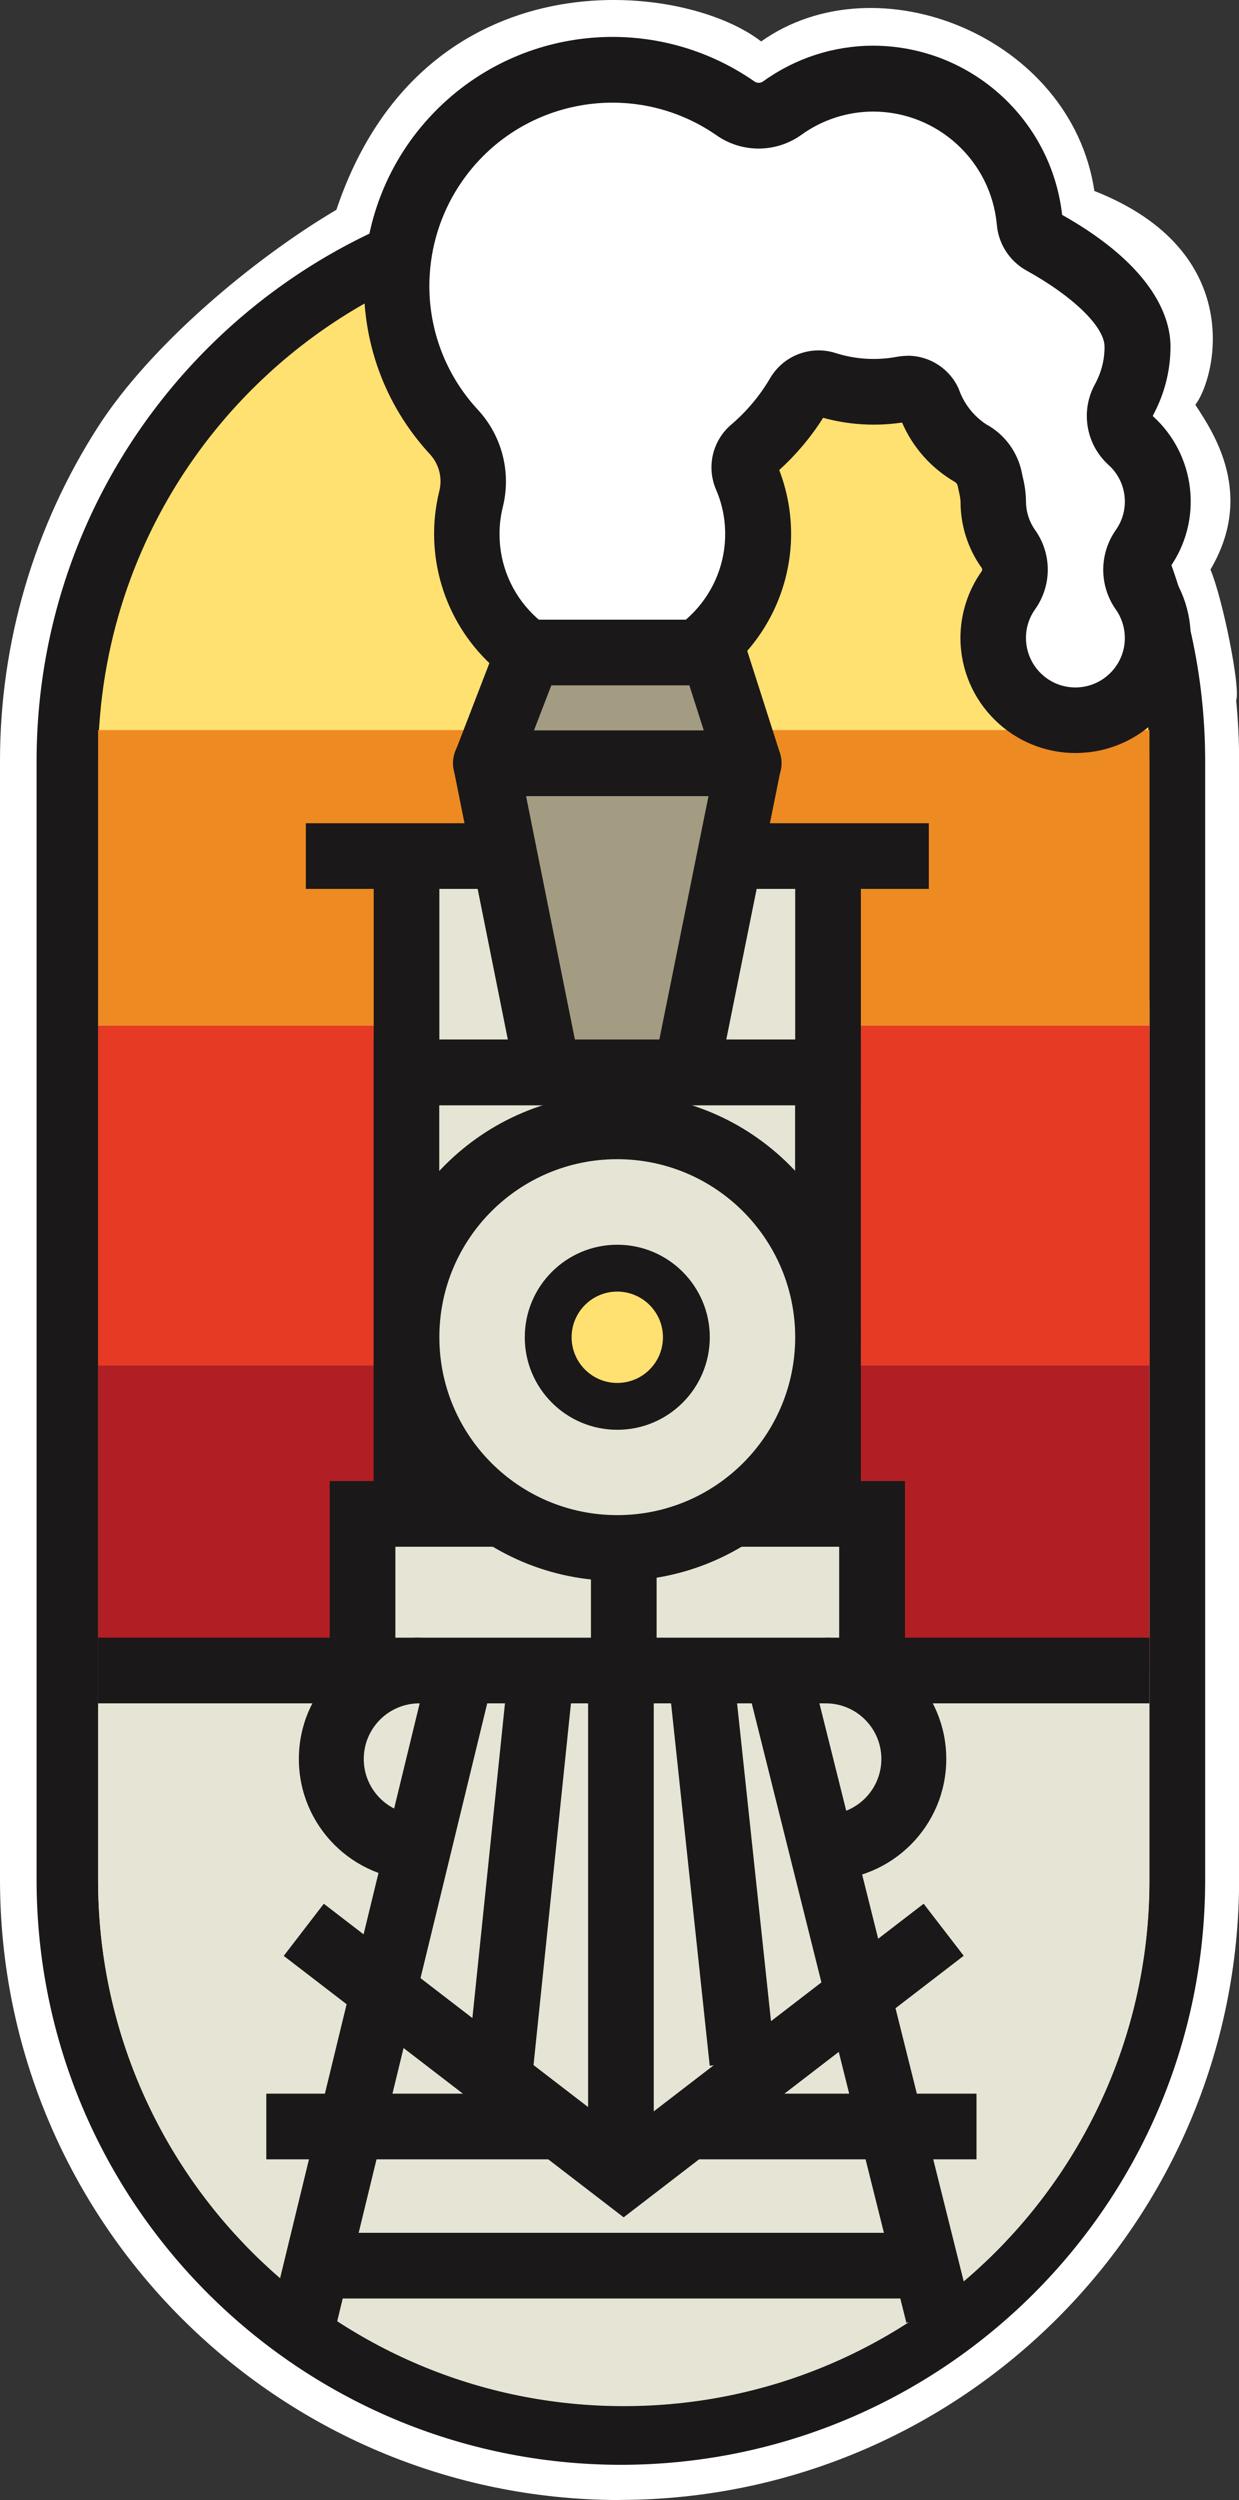 <?xml version="1.0" encoding="UTF-8"?>
<svg xmlns="http://www.w3.org/2000/svg" xmlns:xlink="http://www.w3.org/1999/xlink" id="Layer_1" data-name="Layer 1" viewBox="0 0 117.2 236.42">
  <rect x="0" y="0" width="117.2" height="236.42" fill="#333333" stroke="none"/>
  <defs>
    <style>
      .cls-1 {
        clip-path: url(#clippath);
      }

      .cls-2 {
        fill: none;
      }

      .cls-2, .cls-3, .cls-4, .cls-5, .cls-6, .cls-7, .cls-8, .cls-9, .cls-10 {
        stroke-width: 0px;
      }

      .cls-3 {
        fill: #a39c82;
      }

      .cls-4 {
        fill: #1a1818;
      }

      .cls-5 {
        fill: #b11f24;
      }

      .cls-6 {
        fill: #fee171;
      }

      .cls-7 {
        fill: #fff;
      }

      .cls-8 {
        fill: #e63a25;
      }

      .cls-9 {
        fill: #ee8a22;
      }

      .cls-10 {
        fill: #e6e5d5;
      }
    </style>
    <clipPath id="clippath">
      <rect class="cls-2" width="117.2" height="236.42"></rect>
    </clipPath>
  </defs>
  <g class="cls-1">
    <g id="Group_9166" data-name="Group 9166">
      <path id="Path_34441" data-name="Path 34441" class="cls-7" d="m107.7,51.91c2.29-3.23,1.79-7.66-1.16-10.3-1.06-1-1.3-2.6-.58-3.87.83-1.53,1.26-3.24,1.25-4.99,0-4.5-6.34-8.46-9-9.92-.7-.39-1.15-1.1-1.21-1.9-.71-8.15-7.89-14.18-16.04-13.47-2.66.23-5.21,1.18-7.38,2.75-1.33.94-3.1.94-4.43,0-9.26-6.42-21.98-4.11-28.4,5.15-2.12,3.06-3.36,6.63-3.59,10.35-.03.48-.04.96-.03,1.43-17.27,8.27-28.25,25.71-28.25,44.86v105.82c0,27.46,22.26,49.72,49.72,49.72s49.72-22.26,49.72-49.72v-105.82c0-2.45-.18-4.9-.54-7.32.67-.97,1.1-2.07,1.26-3.24.29-1.96-.18-3.96-1.32-5.59-.84-1.18-.86-2.76-.04-3.95"></path>
      <path id="Path_34442" data-name="Path 34442" class="cls-7" d="m58.6,236.42c-32.35-.04-58.56-26.25-58.6-58.6v-105.82c-.01-11.22,3.21-22.2,9.27-31.63,4.96-7.73,14.7-15.89,22.55-20.53C39.98-4.45,64.52-1.89,72,3.92c11-7.81,29.34-.44,31.52,14.14,14.49,5.7,11.49,17.69,9.55,20.22,1.76,2.69,5.63,8.47,1.43,15.58,1.16,2.76,2.87,11.23,2.43,12.38.19,1.91.28,3.84.28,5.75v105.82c-.04,32.35-26.25,58.56-58.6,58.6m-1.07-220.96c-.27,0-.54,0-.81.03-5.73.46-10.28,5.03-10.7,10.77-.01.22-.02.49-.02.83l.04,5.63-5.08,2.43c-14.15,6.83-23.16,21.14-23.22,36.85v105.82c0,22.56,18.29,40.85,40.85,40.85s40.85-18.29,40.85-40.85v-105.82c0-2.02-.15-4.03-.44-6.02l-.51-3.43,1.53-2.25c-2.39-3.9-2.42-8.8-.09-12.73-3.57-3.78-4.31-9.42-1.83-13.99-1.26-1.17-2.67-2.18-4.19-2.98-3.29-1.82-5.45-5.16-5.76-8.9-.29-3.06-2.85-5.4-5.92-5.41-1.24,0-2.46.39-3.46,1.12-4.38,3.14-10.27,3.18-14.69.1-1.92-1.34-4.21-2.06-6.56-2.05"></path>
      <path id="Path_34443" data-name="Path 34443" class="cls-6" d="m58.73,227.54h0c-27.46,0-49.73-22.26-49.73-49.72h0v-105.82c0-27.46,22.26-49.72,49.72-49.72s49.72,22.26,49.72,49.72v105.81c0,27.46-22.26,49.72-49.72,49.72h0"></path>
      <path id="Path_34444" data-name="Path 34444" class="cls-4" d="m58.73,233.09c-30.51-.03-55.24-24.76-55.27-55.27v-105.82c0-30.53,24.75-55.27,55.27-55.27s55.27,24.75,55.27,55.27v105.82c-.03,30.51-24.76,55.24-55.27,55.27m0-205.26c-24.38.03-44.14,19.79-44.17,44.17v105.82c0,24.4,19.78,44.18,44.18,44.18s44.18-19.78,44.18-44.18v-105.82c-.03-24.39-19.79-44.16-44.18-44.18"></path>
      <path id="Path_34445" data-name="Path 34445" class="cls-6" d="m59,227.51h0c-27.46,0-49.72-22.26-49.72-49.72h0v-105.82c0-27.46,22.26-49.72,49.72-49.72s49.72,22.26,49.72,49.72v105.82c0,27.46-22.26,49.72-49.72,49.72h0"></path>
      <path id="Path_34446" data-name="Path 34446" class="cls-10" d="m59,227.54h0c-27.46,0-49.72-22.26-49.72-49.72h0v-82.94c0-27.46,99.45-27.46,99.45,0v82.94c0,27.46-22.26,49.72-49.72,49.72h0"></path>
      <rect id="Rectangle_5779" data-name="Rectangle 5779" class="cls-5" x="9.28" y="127.86" width="99.45" height="30.11"></rect>
      <rect id="Rectangle_5780" data-name="Rectangle 5780" class="cls-8" x="9.28" y="96.99" width="99.45" height="32.15"></rect>
      <rect id="Rectangle_5781" data-name="Rectangle 5781" class="cls-9" x="9.28" y="69.04" width="99.45" height="27.95"></rect>
      <rect id="Rectangle_5782" data-name="Rectangle 5782" class="cls-4" x="9.28" y="154.87" width="99.45" height="6.21"></rect>
      <path id="Path_34447" data-name="Path 34447" class="cls-10" d="m28.74,182.5l30.26,23.27,30.27-23.27"></path>
      <path id="Path_34448" data-name="Path 34448" class="cls-4" d="m59,209.69l-32.16-24.73,3.79-4.93,28.37,21.82,28.37-21.82,3.79,4.92-32.16,24.73Z"></path>
      <rect id="Rectangle_5783" data-name="Rectangle 5783" class="cls-4" x="25.19" y="197.99" width="26.96" height="6.21"></rect>
      <rect id="Rectangle_5784" data-name="Rectangle 5784" class="cls-4" x="64.28" y="197.99" width="28.09" height="6.21"></rect>
      <rect id="Rectangle_5785" data-name="Rectangle 5785" class="cls-4" x="29.61" y="211.15" width="58.24" height="6.21"></rect>
      <rect id="Rectangle_5786" data-name="Rectangle 5786" class="cls-4" x="4.89" y="185.33" width="62.72" height="6.21" transform="translate(-155.42 179.2) rotate(-76.35)"></rect>
      <rect id="Rectangle_5787" data-name="Rectangle 5787" class="cls-4" x="78.03" y="157.04" width="6.21" height="62.81" transform="translate(-43.23 25.26) rotate(-14.02)"></rect>
      <rect id="Rectangle_5788" data-name="Rectangle 5788" class="cls-4" x="55.63" y="157.97" width="6.21" height="47.8"></rect>
      <rect id="Rectangle_5789" data-name="Rectangle 5789" class="cls-4" x="65.12" y="157.87" width="6.21" height="37.26" transform="translate(-18.32 8.23) rotate(-6.09)"></rect>
      <rect id="Rectangle_5790" data-name="Rectangle 5790" class="cls-4" x="29.92" y="174.07" width="38.61" height="6.21" transform="translate(-132.08 207.89) rotate(-84.09)"></rect>
      <path id="Path_34449" data-name="Path 34449" class="cls-10" d="m82.49,157.97h-48.2v-14.81h48.2v14.81Z"></path>
      <path id="Path_34450" data-name="Path 34450" class="cls-4" d="m85.6,161.08H31.19v-21.02h54.41v21.02Zm-48.2-6.21h41.98v-8.6h-41.98v8.6Z"></path>
      <path id="Path_34451" data-name="Path 34451" class="cls-10" d="m78.33,142.22h-39.88v-40.81h39.88v40.81Z"></path>
      <path id="Path_34452" data-name="Path 34452" class="cls-4" d="m81.43,145.33h-46.09v-47.03h46.09v47.03Zm-39.88-6.21h33.66v-34.6h-33.66v34.6Z"></path>
      <path id="Path_34453" data-name="Path 34453" class="cls-10" d="m78.33,83.49v17.92h-39.88v-17.92"></path>
      <path id="Path_34454" data-name="Path 34454" class="cls-4" d="m81.44,104.51h-46.09v-21.02h6.21v14.81h33.66v-14.81h6.21v21.02Z"></path>
      <rect id="Rectangle_5791" data-name="Rectangle 5791" class="cls-4" x="55.9" y="143.16" width="6.21" height="14.81"></rect>
      <path id="Path_34455" data-name="Path 34455" class="cls-10" d="m78.33,126.46c0,11.01-8.93,19.94-19.94,19.94s-19.94-8.93-19.94-19.94,8.93-19.94,19.94-19.94,19.94,8.93,19.94,19.94h0"></path>
      <path id="Path_34456" data-name="Path 34456" class="cls-4" d="m58.39,149.5c-12.73,0-23.04-10.32-23.04-23.04s10.32-23.04,23.04-23.04,23.04,10.32,23.04,23.04c-.01,12.72-10.32,23.03-23.04,23.04m0-39.88c-9.3,0-16.83,7.53-16.83,16.83s7.53,16.83,16.83,16.83,16.83-7.53,16.83-16.83h0c-.01-9.29-7.54-16.82-16.83-16.83"></path>
      <path id="Path_34457" data-name="Path 34457" class="cls-6" d="m64.93,126.46c0,3.61-2.93,6.54-6.54,6.54s-6.53-2.93-6.53-6.54,2.93-6.54,6.53-6.54,6.54,2.93,6.54,6.54h0"></path>
      <path id="Path_34458" data-name="Path 34458" class="cls-4" d="m58.39,135.21c-4.83,0-8.75-3.92-8.75-8.75,0-4.83,3.92-8.75,8.75-8.75s8.75,3.92,8.75,8.75h0c0,4.83-3.92,8.75-8.75,8.75m0-13.07c-2.38,0-4.32,1.93-4.32,4.32,0,2.38,1.93,4.32,4.32,4.32s4.32-1.93,4.32-4.32c0-2.38-1.93-4.31-4.32-4.32"></path>
      <rect id="Rectangle_5792" data-name="Rectangle 5792" class="cls-4" x="28.93" y="77.85" width="58.93" height="6.21"></rect>
      <path id="Path_34459" data-name="Path 34459" class="cls-3" d="m45.97,72.17l5.86,29.24h13.08l5.9-29.24h-24.84Z"></path>
      <path id="Path_34460" data-name="Path 34460" class="cls-4" d="m64.91,104.51h-13.08c-1.48,0-2.76-1.05-3.05-2.5l-5.86-29.24c-.34-1.68.75-3.32,2.43-3.66.2-.04.41-.06.61-.06h24.84c1.72,0,3.11,1.39,3.11,3.11,0,.21-.02.41-.06.62l-5.9,29.24c-.29,1.45-1.57,2.49-3.04,2.49m-10.53-6.21h7.99l4.65-23.02h-17.26l4.62,23.02Z"></path>
      <path id="Path_34461" data-name="Path 34461" class="cls-7" d="m37.56,25.72c.7-11.25,10.39-19.8,21.64-19.09,3.71.23,7.29,1.47,10.35,3.59,1.33.94,3.1.94,4.43,0,6.63-4.79,15.89-3.29,20.68,3.35,1.56,2.16,2.51,4.71,2.74,7.37.06.8.51,1.51,1.21,1.9,2.66,1.46,9,5.43,9,9.92,0,1.74-.42,3.46-1.24,4.99-.73,1.27-.49,2.87.58,3.87,2.95,2.64,3.45,7.07,1.16,10.3-.82,1.19-.81,2.77.04,3.95,2.46,3.52,1.6,8.38-1.92,10.84-3.52,2.46-8.38,1.6-10.84-1.92-1.88-2.7-1.87-6.28.04-8.96.82-1.17.82-2.73,0-3.9-.94-1.32-1.44-2.89-1.44-4.51-.04-.68-.14-1.36-.32-2.02-.2-1.08-.87-2.02-1.84-2.55-1.82-1.11-3.21-2.81-3.95-4.81-.43-.94-1.46-1.46-2.47-1.25-2.41.45-4.9.3-7.24-.44-.99-.33-2.08.08-2.61.97-1.15,1.96-2.63,3.72-4.36,5.2-.73.64-.96,1.68-.57,2.57,2.98,7-.29,15.09-7.29,18.07-7,2.98-15.09-.29-18.07-7.29-1.16-2.73-1.41-5.76-.71-8.64.58-2.25-.01-4.63-1.57-6.35-3.81-4.09-5.77-9.58-5.42-15.16"></path>
      <path id="Path_34462" data-name="Path 34462" class="cls-4" d="m101.77,71.21c-6.01.02-10.9-4.85-10.92-10.86,0-2.27.7-4.49,2.02-6.34.05-.09.05-.2,0-.29-1.32-1.84-2.02-4.05-2.01-6.31-.02-.29-.07-.58-.14-.86-.04-.2-.09-.39-.12-.57-.03-.16-.12-.3-.25-.39-2.24-1.29-4-3.26-5.02-5.63-2.49.37-5.04.22-7.47-.45-1.15,1.83-2.55,3.49-4.15,4.94.9,2.35,1.27,4.87,1.07,7.37-.68,8.33-7.34,14.92-15.67,15.52-4.68.34-9.28-1.3-12.69-4.51-4.45-4.16-6.32-10.4-4.88-16.33.33-1.23.02-2.55-.83-3.5-8.84-9.52-8.28-24.39,1.23-33.23,8.09-7.51,20.32-8.38,29.39-2.09.24.19.58.2.84.03,3.05-2.21,6.72-3.4,10.48-3.39,9.13.05,16.79,6.92,17.82,16,8.91,5.02,10.25,9.94,10.25,12.45,0,2.25-.56,4.47-1.63,6.46-.02.04-.03.08-.04.12,4.09,3.7,4.77,9.88,1.57,14.37-.05.12-.04.27.05.37,3.45,4.93,2.24,11.72-2.69,15.16-1.49,1.04-3.21,1.69-5.01,1.89-.4.04-.81.07-1.21.07m-15.93-37.57c2.1-.01,4.01,1.22,4.86,3.14.47,1.36,1.37,2.53,2.57,3.33,1.8.97,3.05,2.7,3.42,4.7.02.12.05.24.08.37.18.73.28,1.48.29,2.23,0,.97.3,1.92.86,2.71,1.6,2.24,1.6,5.26,0,7.5-.56.79-.87,1.74-.86,2.71,0,2.58,2.09,4.68,4.67,4.68,2.58,0,4.68-2.09,4.68-4.67,0-.96-.29-1.9-.84-2.68-1.6-2.26-1.6-5.27-.02-7.53,1.38-1.94,1.07-4.6-.7-6.18-2.14-1.95-2.66-5.13-1.24-7.66.58-1.08.89-2.29.88-3.51,0-1.87-2.97-4.76-7.39-7.2-1.6-.89-2.65-2.52-2.8-4.35-.56-6.03-5.61-10.65-11.66-10.68-2.46,0-4.85.77-6.84,2.21-2.4,1.71-5.61,1.72-8.02.03-7.85-5.44-18.63-3.49-24.07,4.37-1.8,2.59-2.85,5.63-3.05,8.77h0c-.31,4.74,1.35,9.39,4.59,12.86,2.27,2.48,3.14,5.94,2.31,9.2-.2.83-.3,1.67-.3,2.52,0,5.9,4.78,10.67,10.68,10.67.25,0,.49,0,.74-.03,5.88-.41,10.31-5.52,9.9-11.4-.08-1.18-.36-2.34-.83-3.43-.93-2.14-.36-4.63,1.41-6.15,1.47-1.25,2.72-2.74,3.7-4.41,1.26-2.15,3.86-3.14,6.23-2.36,1.85.58,3.81.7,5.72.35.34-.06.68-.1,1.02-.1"></path>
      <path id="Path_34463" data-name="Path 34463" class="cls-3" d="m45.97,72.17h24.84l-3.35-10.47h-17.46l-4.04,10.47Z"></path>
      <path id="Path_34464" data-name="Path 34464" class="cls-4" d="m70.81,75.28h-24.84c-1.72,0-3.11-1.39-3.11-3.1,0-.38.07-.76.21-1.12l4.04-10.47c.46-1.2,1.62-1.99,2.9-1.99h17.46c1.35,0,2.55.87,2.96,2.16l3.35,10.47c.52,1.63-.38,3.38-2.01,3.9-.31.1-.62.15-.95.15m-20.31-6.21h16.06l-1.36-4.26h-13.06l-1.64,4.26Z"></path>
      <path id="Path_34465" data-name="Path 34465" class="cls-4" d="m78.04,177.81v-6.21c2.9.04,5.29-2.28,5.33-5.19.04-2.9-2.28-5.29-5.19-5.33-.05,0-.1,0-.14,0v-6.21c6.34,0,11.47,5.14,11.47,11.47s-5.14,11.47-11.47,11.47"></path>
      <path id="Path_34466" data-name="Path 34466" class="cls-4" d="m39.74,177.81c-6.34,0-11.47-5.14-11.47-11.47s5.14-11.47,11.47-11.47v6.21c-2.9-.04-5.29,2.28-5.33,5.19-.04,2.9,2.28,5.29,5.19,5.33.05,0,.1,0,.14,0v6.21Z"></path>
    </g>
  </g>
</svg>
